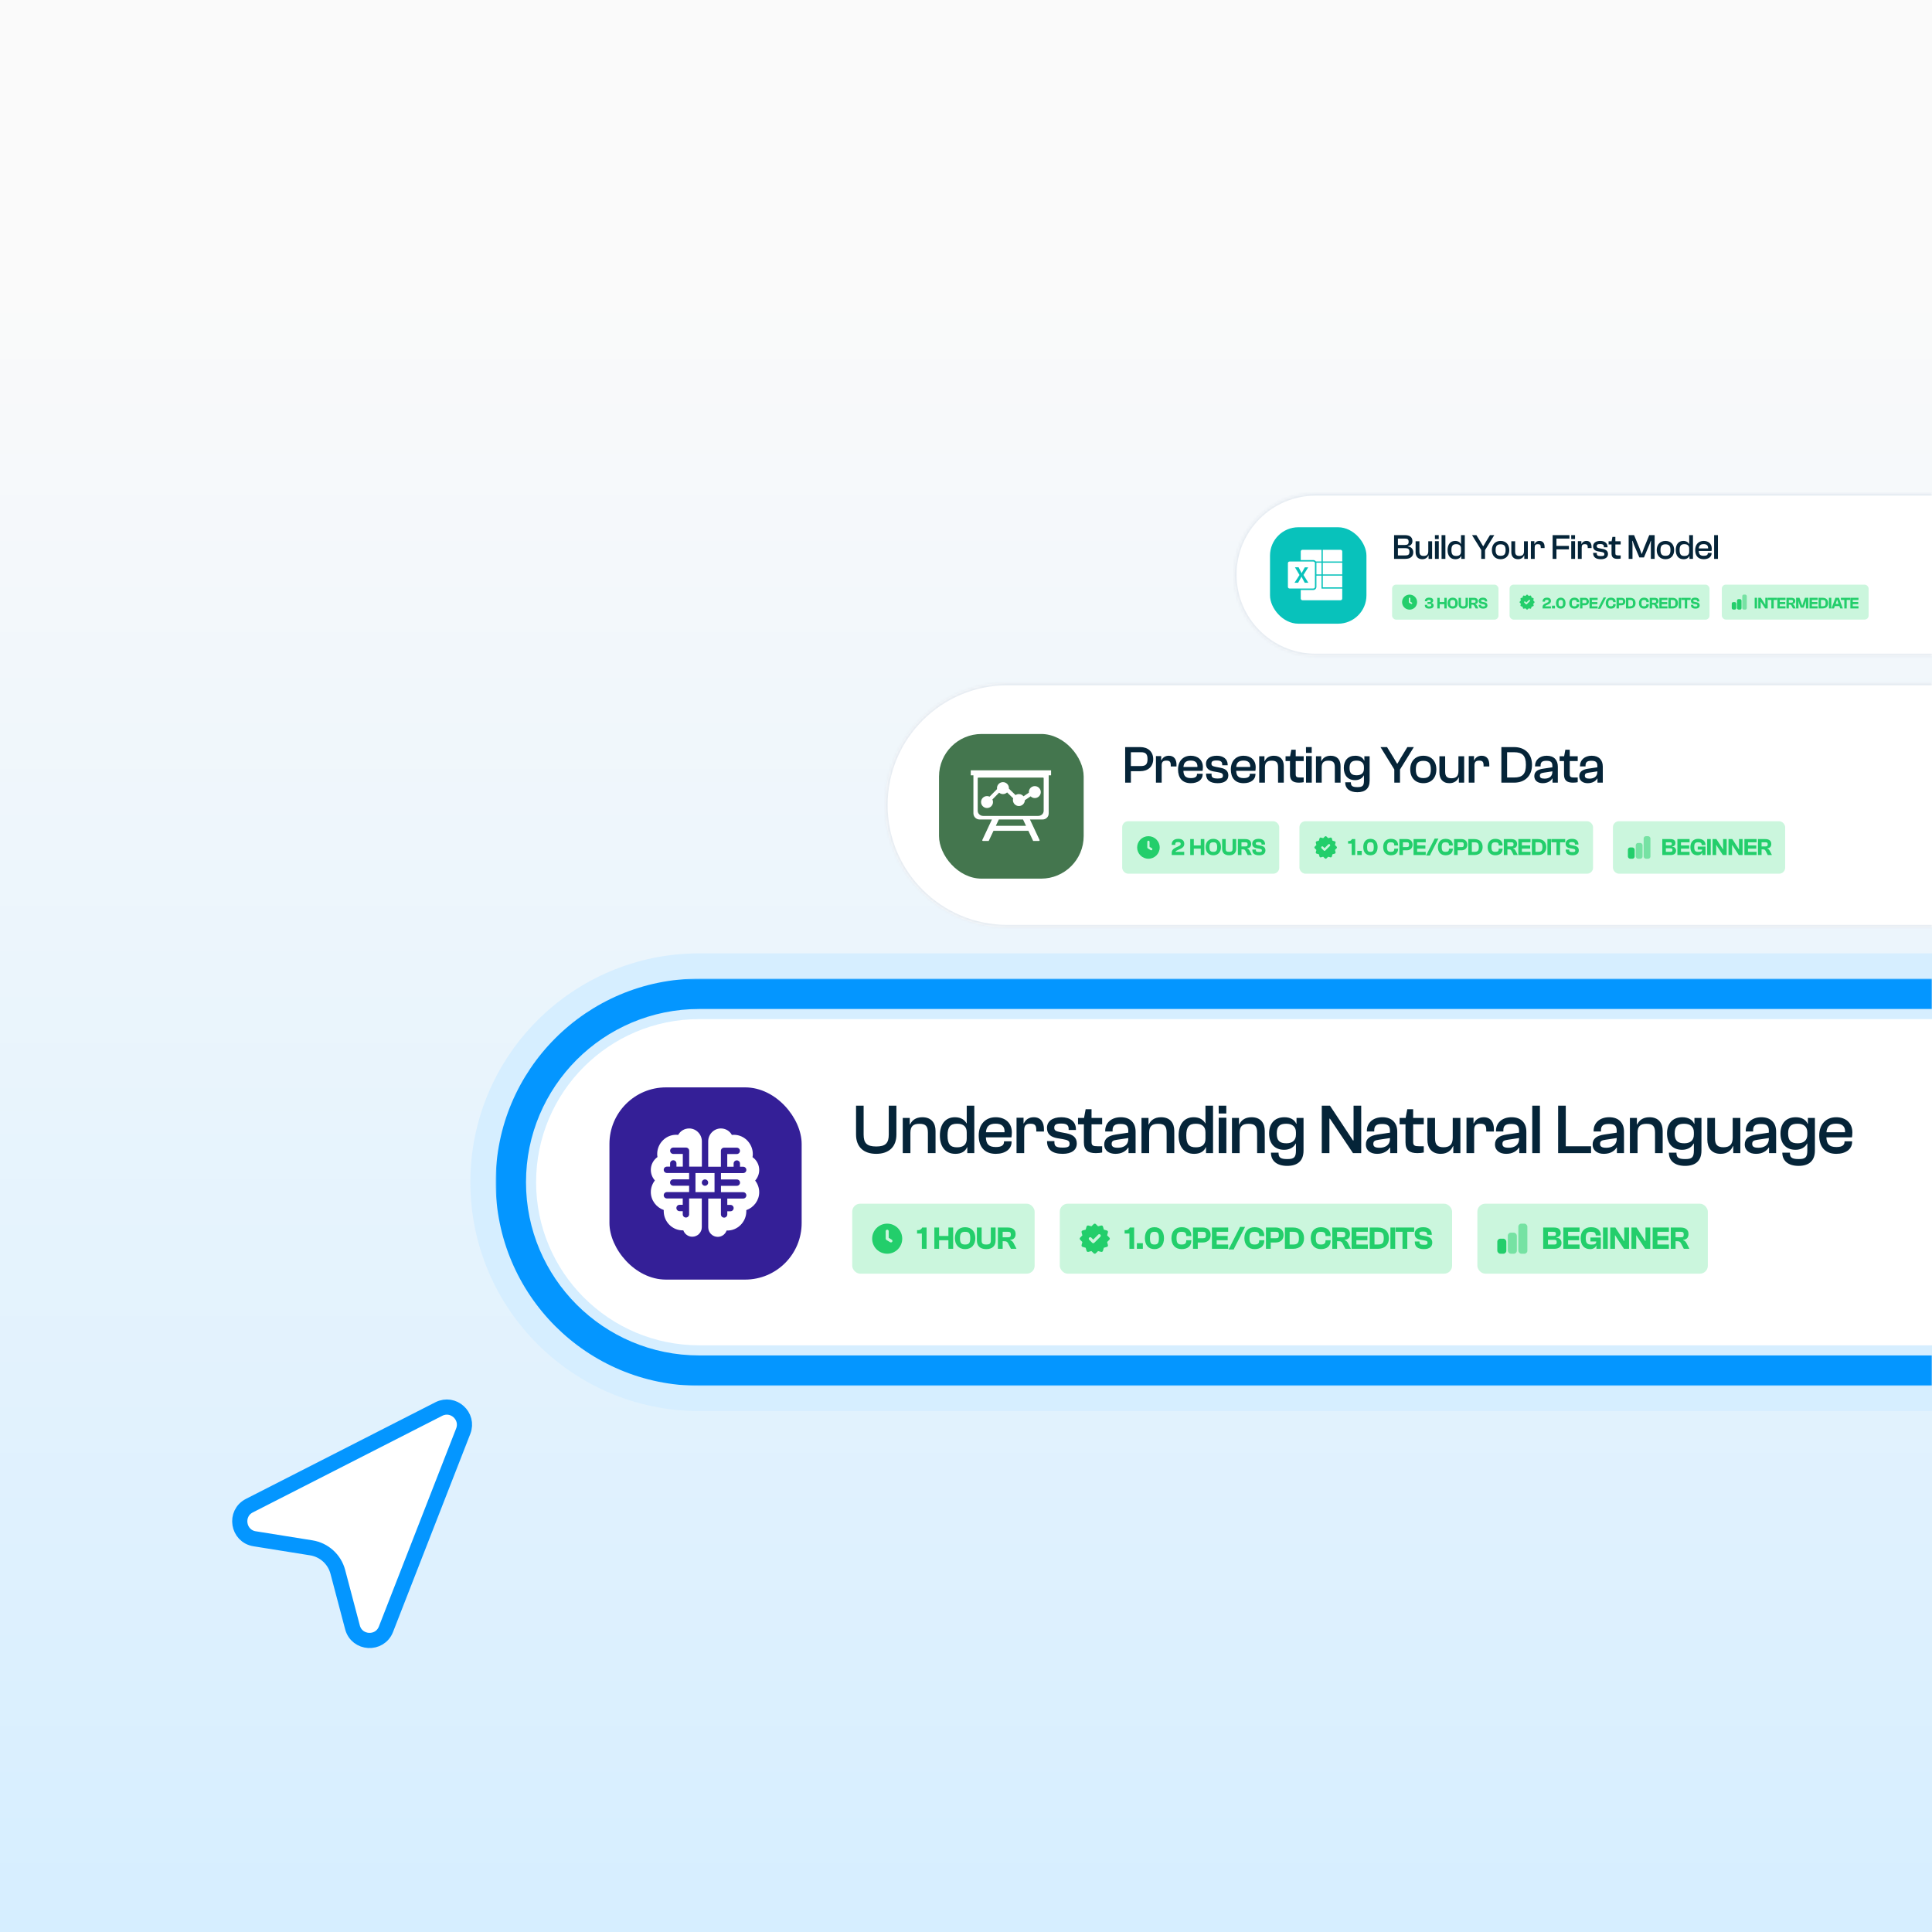 <svg width="764" height="764" viewBox="0 0 764 764" fill="none" xmlns="http://www.w3.org/2000/svg" xmlns:xlink="http://www.w3.org/1999/xlink">
<rect width="764" height="764" fill="url(#paint0_linear_17972_3634)"/>
<rect width="764" height="764" fill="url(#pattern0_17972_3634)"/>
<path d="M186 467.5C186 417.518 226.518 377 276.5 377H764V558H276.5C226.518 558 186 517.482 186 467.5Z" fill="#D6EEFF"/>
<path d="M212 467.5C212 431.878 240.878 403 276.5 403H764V532H276.5C240.878 532 212 503.122 212 467.5Z" fill="white"/>
<mask id="path-20-outside-1_17972_3634" maskUnits="userSpaceOnUse" x="196" y="387" width="568" height="161" fill="black">
<rect fill="white" x="196" y="387" width="568" height="161"/>
<path d="M202 467.5C202 426.355 235.355 393 276.5 393H764V542H276.5C235.355 542 202 508.645 202 467.5Z"/>
</mask>
<path d="M196 467.5C196 423.041 232.041 387 276.5 387H764V399H276.5C238.668 399 208 429.668 208 467.5H196ZM764 548H276.5C232.041 548 196 511.959 196 467.5H208C208 505.332 238.668 536 276.5 536H764V548ZM276.5 548C232.041 548 196 511.959 196 467.5C196 423.041 232.041 387 276.5 387V399C238.668 399 208 429.668 208 467.5C208 505.332 238.668 536 276.5 536V548ZM764 393V542V393Z" fill="#0496FF" mask="url(#path-20-outside-1_17972_3634)"/>
<path d="M173.513 557.202C179.224 554.289 185.51 559.978 183.18 565.951L152.626 644.272C150.173 650.56 141.109 650.045 139.385 643.519L133.588 621.582C132.277 616.619 128.162 612.895 123.093 612.084L100.688 608.5C94.023 607.433 92.608 598.465 98.621 595.398L173.513 557.202Z" fill="white" stroke="#0496FF" stroke-width="6"/>
<path d="M346.5 456.28C341.404 456.28 338.52 453.452 338.52 448.664V437.24H341.516V448.664C341.516 452.052 342.804 453.368 346.5 453.368C350.168 453.368 351.456 452.052 351.456 448.664V437.24H354.48V448.664C354.48 453.452 351.568 456.28 346.5 456.28ZM360.014 456H356.99V442.084H359.762V444.688H359.874C360.518 443.204 362.002 441.804 364.718 441.804C368.33 441.804 369.954 444.1 369.954 447.264V456H366.93V447.936C366.93 445.444 366.146 444.408 363.598 444.408C361.134 444.408 360.014 445.36 360.014 447.964V456ZM377.807 456.28C373.831 456.28 371.675 453.452 371.675 449.028C371.675 444.632 373.803 441.804 377.639 441.804C380.103 441.804 381.587 442.98 382.203 444.24H382.287V437.24H385.283V456H382.511V453.704H382.399C381.727 455.3 380.187 456.28 377.807 456.28ZM374.699 449.028C374.699 452.472 375.791 453.704 378.479 453.704C380.943 453.704 382.287 452.612 382.287 450.288V447.796C382.287 445.472 380.943 444.38 378.479 444.38C375.819 444.38 374.699 445.612 374.699 449.028ZM393.777 456.28C389.185 456.28 387.029 453.368 387.029 449.028C387.029 444.716 389.605 441.804 393.749 441.804C397.501 441.804 400.133 444.044 400.133 447.852C400.133 448.58 400.049 449.336 399.965 449.756H389.857C389.969 452.304 390.893 453.592 393.805 453.592C396.129 453.592 397.025 452.808 397.025 451.548V451.324H400.021V451.576C400.021 454.432 397.529 456.28 393.777 456.28ZM393.693 444.352C391.061 444.352 390.053 445.584 389.885 447.74H397.249C397.361 445.36 396.073 444.352 393.693 444.352ZM405.01 456H401.986V442H404.758V444.212H404.898C405.458 442.924 406.746 441.804 408.79 441.804C411.702 441.804 412.822 443.932 412.822 446.536V447.46H409.798V446.9C409.798 445.052 409.266 444.38 407.502 444.38C405.682 444.38 405.01 445.08 405.01 446.928V456ZM420.239 456.28C416.179 456.28 414.051 454.684 414.051 451.296V451.24H416.963V451.744C416.963 453.256 417.635 453.816 420.295 453.816C422.535 453.816 422.955 453.312 422.955 452.276C422.955 451.156 422.283 450.82 420.239 450.456L418.083 450.092C415.591 449.644 414.023 448.524 414.023 446.004C414.023 443.484 416.095 441.804 419.735 441.804C423.011 441.804 425.475 443.428 425.475 446.592V446.844H422.591V446.508C422.591 445.22 422.143 444.296 419.651 444.296C417.439 444.296 416.907 444.884 416.907 445.948C416.907 447.012 417.411 447.32 419.371 447.712L421.723 448.16C424.411 448.692 425.811 449.896 425.811 452.192C425.811 454.768 423.767 456.28 420.239 456.28ZM433.35 456C430.242 456 428.618 454.852 428.618 451.716V444.604H426.294V442.084H428.674L429.318 438.64H431.642V442.084H435.842V444.604H431.642V451.576C431.642 453.032 432.258 453.284 434.134 453.284H435.842V455.748C435.254 455.888 434.302 456 433.35 456ZM441.083 456.28C438.591 456.28 436.659 454.992 436.659 452.556C436.659 450.26 438.339 449.056 441.307 448.636L446.179 447.908V447.152C446.179 445.08 445.227 444.464 443.043 444.464C440.831 444.464 439.963 445.164 439.963 447.012V447.432H437.051V447.152C437.051 444.044 439.487 441.804 443.211 441.804C447.103 441.804 449.063 444.156 449.063 447.544V456H446.263V453.816H446.123C445.311 455.132 443.715 456.28 441.083 456.28ZM439.599 452.332C439.599 453.424 440.299 453.872 442.063 453.872C444.023 453.872 446.179 453.088 446.179 450.288V450.036L441.755 450.708C440.159 450.932 439.599 451.296 439.599 452.332ZM454.423 456H451.399V442.084H454.171V444.688H454.283C454.927 443.204 456.411 441.804 459.127 441.804C462.739 441.804 464.363 444.1 464.363 447.264V456H461.339V447.936C461.339 445.444 460.555 444.408 458.007 444.408C455.543 444.408 454.423 445.36 454.423 447.964V456ZM472.215 456.28C468.239 456.28 466.083 453.452 466.083 449.028C466.083 444.632 468.211 441.804 472.047 441.804C474.511 441.804 475.995 442.98 476.611 444.24H476.695V437.24H479.691V456H476.919V453.704H476.807C476.135 455.3 474.595 456.28 472.215 456.28ZM469.107 449.028C469.107 452.472 470.199 453.704 472.887 453.704C475.351 453.704 476.695 452.612 476.695 450.288V447.796C476.695 445.472 475.351 444.38 472.887 444.38C470.227 444.38 469.107 445.612 469.107 449.028ZM484.935 440.32H481.939L481.911 437.24H484.935V440.32ZM484.963 456H481.939V442H484.963V456ZM490.203 456H487.179V442.084H489.951V444.688H490.063C490.707 443.204 492.191 441.804 494.907 441.804C498.519 441.804 500.143 444.1 500.143 447.264V456H497.119V447.936C497.119 445.444 496.335 444.408 493.787 444.408C491.323 444.408 490.203 445.36 490.203 447.964V456ZM507.828 454.684C503.992 454.684 501.864 452.164 501.864 448.244C501.864 444.324 504.02 441.804 507.94 441.804C510.18 441.804 511.916 442.756 512.588 444.38H512.7V442.084H515.472V454.992C515.472 459.108 513.064 461.04 509.004 461.04C505.056 461.04 502.592 459.164 502.592 455.804H505.588C505.588 457.708 506.288 458.352 509.088 458.352C511.804 458.352 512.476 457.568 512.476 454.992V452.22H512.364C511.72 453.564 510.096 454.684 507.828 454.684ZM504.888 448.244C504.888 451.1 506.064 452.108 508.696 452.108C510.964 452.108 512.476 451.016 512.476 448.664V447.796C512.476 445.472 510.964 444.38 508.64 444.38C506.036 444.38 504.888 445.388 504.888 448.244ZM525.713 456H522.689V437.24H525.937L533.049 447.992L535.037 450.988H535.261V437.24H538.285V456H535.037L527.953 445.416L525.909 442.364H525.713V456ZM544.556 456.28C542.064 456.28 540.132 454.992 540.132 452.556C540.132 450.26 541.812 449.056 544.78 448.636L549.652 447.908V447.152C549.652 445.08 548.7 444.464 546.516 444.464C544.304 444.464 543.436 445.164 543.436 447.012V447.432H540.524V447.152C540.524 444.044 542.96 441.804 546.684 441.804C550.576 441.804 552.536 444.156 552.536 447.544V456H549.736V453.816H549.596C548.784 455.132 547.188 456.28 544.556 456.28ZM543.072 452.332C543.072 453.424 543.772 453.872 545.536 453.872C547.496 453.872 549.652 453.088 549.652 450.288V450.036L545.228 450.708C543.632 450.932 543.072 451.296 543.072 452.332ZM560.532 456C557.424 456 555.8 454.852 555.8 451.716V444.604H553.476V442.084H555.856L556.5 438.64H558.824V442.084H563.024V444.604H558.824V451.576C558.824 453.032 559.44 453.284 561.316 453.284H563.024V455.748C562.436 455.888 561.484 456 560.532 456ZM569.718 456.28C566.078 456.28 564.454 453.844 564.454 450.68V442.084H567.478V450.148C567.478 452.64 568.43 453.676 570.838 453.676C573.162 453.676 574.478 452.668 574.478 449.924V442.084H577.502V456H574.702V453.228H574.59C573.918 454.824 572.434 456.28 569.718 456.28ZM582.944 456H579.92V442H582.692V444.212H582.832C583.392 442.924 584.68 441.804 586.724 441.804C589.636 441.804 590.756 443.932 590.756 446.536V447.46H587.732V446.9C587.732 445.052 587.2 444.38 585.436 444.38C583.616 444.38 582.944 445.08 582.944 446.928V456ZM595.609 456.28C593.117 456.28 591.185 454.992 591.185 452.556C591.185 450.26 592.865 449.056 595.833 448.636L600.705 447.908V447.152C600.705 445.08 599.753 444.464 597.569 444.464C595.357 444.464 594.489 445.164 594.489 447.012V447.432H591.577V447.152C591.577 444.044 594.013 441.804 597.737 441.804C601.629 441.804 603.589 444.156 603.589 447.544V456H600.789V453.816H600.649C599.837 455.132 598.241 456.28 595.609 456.28ZM594.125 452.332C594.125 453.424 594.825 453.872 596.589 453.872C598.549 453.872 600.705 453.088 600.705 450.288V450.036L596.281 450.708C594.685 450.932 594.125 451.296 594.125 452.332ZM608.949 456H605.925V437.24H608.949V456ZM629.174 456H616.154V437.24H619.178V453.284H629.174V456ZM634.221 456.28C631.729 456.28 629.797 454.992 629.797 452.556C629.797 450.26 631.477 449.056 634.445 448.636L639.317 447.908V447.152C639.317 445.08 638.365 444.464 636.181 444.464C633.969 444.464 633.101 445.164 633.101 447.012V447.432H630.189V447.152C630.189 444.044 632.625 441.804 636.349 441.804C640.241 441.804 642.201 444.156 642.201 447.544V456H639.401V453.816H639.261C638.449 455.132 636.853 456.28 634.221 456.28ZM632.737 452.332C632.737 453.424 633.437 453.872 635.201 453.872C637.161 453.872 639.317 453.088 639.317 450.288V450.036L634.893 450.708C633.297 450.932 632.737 451.296 632.737 452.332ZM647.56 456H644.536V442.084H647.308V444.688H647.42C648.064 443.204 649.548 441.804 652.264 441.804C655.876 441.804 657.5 444.1 657.5 447.264V456H654.476V447.936C654.476 445.444 653.692 444.408 651.144 444.408C648.68 444.408 647.56 445.36 647.56 447.964V456ZM665.185 454.684C661.349 454.684 659.221 452.164 659.221 448.244C659.221 444.324 661.377 441.804 665.297 441.804C667.537 441.804 669.273 442.756 669.945 444.38H670.057V442.084H672.829V454.992C672.829 459.108 670.421 461.04 666.361 461.04C662.413 461.04 659.949 459.164 659.949 455.804H662.945C662.945 457.708 663.645 458.352 666.445 458.352C669.161 458.352 669.833 457.568 669.833 454.992V452.22H669.721C669.077 453.564 667.453 454.684 665.185 454.684ZM662.245 448.244C662.245 451.1 663.421 452.108 666.053 452.108C668.321 452.108 669.833 451.016 669.833 448.664V447.796C669.833 445.472 668.321 444.38 665.997 444.38C663.393 444.38 662.245 445.388 662.245 448.244ZM680.424 456.28C676.784 456.28 675.16 453.844 675.16 450.68V442.084H678.184V450.148C678.184 452.64 679.136 453.676 681.544 453.676C683.868 453.676 685.184 452.668 685.184 449.924V442.084H688.208V456H685.408V453.228H685.296C684.624 454.824 683.14 456.28 680.424 456.28ZM694.379 456.28C691.887 456.28 689.955 454.992 689.955 452.556C689.955 450.26 691.635 449.056 694.603 448.636L699.475 447.908V447.152C699.475 445.08 698.523 444.464 696.339 444.464C694.127 444.464 693.259 445.164 693.259 447.012V447.432H690.347V447.152C690.347 444.044 692.783 441.804 696.507 441.804C700.399 441.804 702.359 444.156 702.359 447.544V456H699.559V453.816H699.419C698.607 455.132 697.011 456.28 694.379 456.28ZM692.895 452.332C692.895 453.424 693.595 453.872 695.359 453.872C697.319 453.872 699.475 453.088 699.475 450.288V450.036L695.051 450.708C693.455 450.932 692.895 451.296 692.895 452.332ZM710.044 454.684C706.208 454.684 704.08 452.164 704.08 448.244C704.08 444.324 706.236 441.804 710.156 441.804C712.396 441.804 714.132 442.756 714.804 444.38H714.916V442.084H717.688V454.992C717.688 459.108 715.28 461.04 711.22 461.04C707.272 461.04 704.808 459.164 704.808 455.804H707.804C707.804 457.708 708.504 458.352 711.304 458.352C714.02 458.352 714.692 457.568 714.692 454.992V452.22H714.58C713.936 453.564 712.312 454.684 710.044 454.684ZM707.104 448.244C707.104 451.1 708.28 452.108 710.912 452.108C713.18 452.108 714.692 451.016 714.692 448.664V447.796C714.692 445.472 713.18 444.38 710.856 444.38C708.252 444.38 707.104 445.388 707.104 448.244ZM726.155 456.28C721.563 456.28 719.407 453.368 719.407 449.028C719.407 444.716 721.983 441.804 726.127 441.804C729.879 441.804 732.511 444.044 732.511 447.852C732.511 448.58 732.427 449.336 732.343 449.756H722.235C722.347 452.304 723.271 453.592 726.183 453.592C728.507 453.592 729.403 452.808 729.403 451.548V451.324H732.399V451.576C732.399 454.432 729.907 456.28 726.155 456.28ZM726.071 444.352C723.439 444.352 722.431 445.584 722.263 447.74H729.627C729.739 445.36 728.451 444.352 726.071 444.352Z" fill="#052438"/>
<rect x="337.008" y="476" width="72.135" height="27.669" rx="3.142" fill="#CBF6DD"/>
<path fill-rule="evenodd" clip-rule="evenodd" d="M350.837 483.887C347.553 483.887 344.891 486.549 344.891 489.833C344.891 493.117 347.553 495.779 350.837 495.779C354.12 495.779 356.783 493.117 356.783 489.833C356.783 486.549 354.12 483.887 350.837 483.887ZM351.431 486.86C351.431 486.531 351.165 486.265 350.837 486.265C350.508 486.265 350.242 486.531 350.242 486.86V489.833C350.242 490.042 350.352 490.235 350.531 490.343L352.017 491.234C352.299 491.403 352.664 491.312 352.833 491.03C353.002 490.749 352.911 490.384 352.629 490.215L351.431 489.496V486.86Z" fill="#23CE6B"/>
<path d="M366.417 493.836H364.544V487.803H362.646V486.458H363.023C363.815 486.458 364.306 486.169 364.708 485.415H366.417V493.836ZM371.366 493.836H369.481V485.415H371.366V488.758H375.036V485.415H376.922V493.836H375.036V490.442H371.366V493.836ZM381.656 493.962C379.142 493.962 377.609 492.252 377.609 489.625C377.609 486.998 379.142 485.289 381.656 485.289C384.17 485.289 385.691 486.998 385.691 489.625C385.691 492.252 384.17 493.962 381.656 493.962ZM381.656 492.139C383.101 492.139 383.679 491.599 383.679 489.625C383.679 487.652 383.101 487.111 381.656 487.111C380.21 487.111 379.62 487.652 379.62 489.625C379.62 491.599 380.21 492.139 381.656 492.139ZM390.004 493.962C387.553 493.962 386.309 492.654 386.309 490.555V485.415H388.182V490.53C388.182 491.737 388.609 492.139 390.004 492.139C391.387 492.139 391.814 491.737 391.814 490.53V485.415H393.7V490.555C393.7 492.654 392.455 493.962 390.004 493.962ZM396.499 493.836H394.614V485.415H398.485C400.496 485.415 401.615 486.345 401.615 487.979C401.615 489.349 400.936 490.166 399.491 490.291V490.417C400.22 490.643 400.572 491.083 400.898 491.724L401.967 493.836H399.767L398.774 491.888C398.397 491.159 398.146 490.844 397.253 490.844H396.499V493.836ZM396.499 487.111V489.286H398.573C399.453 489.286 399.742 489.022 399.742 488.192C399.742 487.388 399.453 487.111 398.573 487.111H396.499Z" fill="#23CE6B"/>
<rect x="584.219" y="476" width="91.135" height="27.669" rx="3.142" fill="#CBF6DD"/>
<rect opacity="0.5" x="596.258" y="487.453" width="3.568" height="8.324" rx="1.189" fill="#23CE6B"/>
<rect x="592.102" y="489.832" width="3.568" height="5.946" rx="1.189" fill="#23CE6B"/>
<rect opacity="0.5" x="600.422" y="483.887" width="3.568" height="11.892" rx="1.189" fill="#23CE6B"/>
<path d="M614.596 493.836H610.247V485.415H614.395C616.192 485.415 617.16 486.056 617.16 487.514C617.16 488.519 616.594 489.173 615.476 489.311V489.437C616.833 489.537 617.499 490.392 617.499 491.523C617.499 492.944 616.519 493.836 614.596 493.836ZM612.132 487.111V488.745H614.269C614.973 488.745 615.275 488.595 615.275 487.928C615.275 487.25 614.96 487.111 614.269 487.111H612.132ZM612.132 490.279V492.139H614.533C615.224 492.139 615.602 492.013 615.602 491.222C615.602 490.405 615.237 490.279 614.533 490.279H612.132ZM624.63 493.836H618.207V485.415H624.63V487.111H620.093V488.758H624.442V490.442H620.093V492.139H624.63V493.836ZM628.803 493.962C626.389 493.962 625.07 492.315 625.07 489.625C625.07 486.998 626.603 485.289 629.167 485.289C631.669 485.289 633.013 486.521 633.013 488.519V488.582H631.015V488.532C631.015 487.476 630.5 487.111 629.13 487.111C627.684 487.111 627.081 487.639 627.081 489.625C627.081 491.649 627.722 492.164 629.306 492.164C630.638 492.164 631.229 491.938 631.229 490.932H628.928V489.361H633.039V493.836H631.291V492.554H631.216C630.965 493.195 630.298 493.962 628.803 493.962ZM635.793 493.836H633.907V485.415H635.793V493.836ZM638.647 493.836H636.761V485.415H638.772L641.5 489.638L642.204 490.769H642.329L642.304 489.638V485.415H644.19V493.836H642.179L639.564 489.851L638.747 488.557H638.621L638.647 489.851V493.836ZM647.037 493.836H645.151V485.415H647.162L649.89 489.638L650.594 490.769H650.719L650.694 489.638V485.415H652.58V493.836H650.569L647.954 489.851L647.137 488.557H647.011L647.037 489.851V493.836ZM659.964 493.836H653.541V485.415H659.964V487.111H655.427V488.758H659.776V490.442H655.427V492.139H659.964V493.836ZM662.589 493.836H660.704V485.415H664.575C666.586 485.415 667.705 486.345 667.705 487.979C667.705 489.349 667.026 490.166 665.581 490.291V490.417C666.31 490.643 666.661 491.083 666.988 491.724L668.057 493.836H665.857L664.864 491.888C664.487 491.159 664.236 490.844 663.343 490.844H662.589V493.836ZM662.589 487.111V489.286H664.663C665.543 489.286 665.832 489.022 665.832 488.192C665.832 487.388 665.543 487.111 664.663 487.111H662.589Z" fill="#23CE6B"/>
<rect x="419.086" y="476" width="155.135" height="27.669" rx="3.142" fill="#CBF6DD"/>
<path fill-rule="evenodd" clip-rule="evenodd" d="M432.499 484.057C432.73 483.83 433.1 483.83 433.331 484.057L434.227 484.935L435.442 484.622C435.756 484.542 436.076 484.727 436.163 485.039L436.5 486.247L437.709 486.584C438.021 486.671 438.206 486.992 438.125 487.305L437.813 488.52L438.691 489.417C438.917 489.648 438.917 490.018 438.691 490.249L437.813 491.145L438.125 492.36C438.206 492.674 438.021 492.994 437.709 493.081L436.5 493.418L436.163 494.627C436.076 494.939 435.756 495.124 435.442 495.043L434.227 494.731L433.331 495.609C433.1 495.835 432.73 495.835 432.499 495.609L431.602 494.731L430.387 495.043C430.074 495.124 429.753 494.939 429.666 494.627L429.329 493.418L428.121 493.081C427.809 492.994 427.624 492.674 427.704 492.36L428.017 491.145L427.139 490.249C426.912 490.018 426.912 489.648 427.139 489.417L428.017 488.52L427.704 487.305C427.624 486.992 427.809 486.671 428.121 486.584L429.329 486.247L429.666 485.039C429.753 484.727 430.074 484.542 430.387 484.622L431.602 484.935L432.499 484.057ZM435.119 489.064C435.351 488.832 435.351 488.455 435.119 488.223C434.887 487.991 434.51 487.991 434.278 488.223L432.32 490.181L431.551 489.412C431.319 489.18 430.943 489.18 430.71 489.412C430.478 489.644 430.478 490.021 430.71 490.253L431.9 491.442C432.132 491.675 432.508 491.675 432.741 491.442L435.119 489.064Z" fill="#23CE6B"/>
<path d="M448.495 493.836H446.623V487.803H444.725V486.458H445.102C445.893 486.458 446.384 486.169 446.786 485.415H448.495V493.836ZM451.935 493.836H449.572V491.611H451.935V493.836ZM456.522 493.962C454.096 493.962 452.739 492.252 452.739 489.625C452.739 487.011 454.096 485.289 456.522 485.289C458.935 485.289 460.293 487.011 460.293 489.625C460.293 492.252 458.935 493.962 456.522 493.962ZM456.522 492.139C457.804 492.139 458.282 491.624 458.282 489.625C458.282 487.627 457.804 487.111 456.522 487.111C455.227 487.111 454.75 487.627 454.75 489.625C454.75 491.624 455.227 492.139 456.522 492.139ZM467.275 493.962C464.749 493.962 463.24 492.252 463.24 489.625C463.24 486.998 464.749 485.289 467.275 485.289C469.764 485.289 471.109 486.596 471.109 488.683V488.796H469.098V488.733C469.098 487.526 468.595 487.111 467.263 487.111C465.842 487.111 465.251 487.627 465.251 489.625C465.251 491.624 465.842 492.139 467.263 492.139C468.595 492.139 469.098 491.724 469.098 490.518V490.455H471.109V490.568C471.109 492.654 469.764 493.962 467.275 493.962ZM473.655 493.836H471.77V485.415H475.641C477.451 485.415 478.746 486.508 478.746 488.381C478.746 490.266 477.451 491.335 475.641 491.335H473.655V493.836ZM475.717 487.111H473.655V489.65H475.717C476.584 489.65 476.873 489.386 476.873 488.381C476.873 487.363 476.584 487.111 475.717 487.111ZM485.674 493.836H479.251V485.415H485.674V487.111H481.137V488.758H485.486V490.442H481.137V492.139H485.674V493.836ZM487.84 494.087H485.854L490.379 485.163H492.365L487.84 494.087ZM496.122 493.962C493.595 493.962 492.087 492.252 492.087 489.625C492.087 486.998 493.595 485.289 496.122 485.289C498.61 485.289 499.955 486.596 499.955 488.683V488.796H497.944V488.733C497.944 487.526 497.441 487.111 496.109 487.111C494.689 487.111 494.098 487.627 494.098 489.625C494.098 491.624 494.689 492.139 496.109 492.139C497.441 492.139 497.944 491.724 497.944 490.518V490.455H499.955V490.568C499.955 492.654 498.61 493.962 496.122 493.962ZM502.502 493.836H500.616V485.415H504.488C506.298 485.415 507.592 486.508 507.592 488.381C507.592 490.266 506.298 491.335 504.488 491.335H502.502V493.836ZM504.563 487.111H502.502V489.65H504.563C505.43 489.65 505.719 489.386 505.719 488.381C505.719 487.363 505.43 487.111 504.563 487.111ZM511.316 493.836H508.098V485.415H511.316C514.018 485.415 515.677 486.986 515.677 489.625C515.677 492.265 514.018 493.836 511.316 493.836ZM511.29 487.111H509.983V492.139H511.29C513 492.139 513.653 491.624 513.653 489.625C513.653 487.627 513 487.111 511.29 487.111ZM522.353 493.962C519.827 493.962 518.319 492.252 518.319 489.625C518.319 486.998 519.827 485.289 522.353 485.289C524.842 485.289 526.187 486.596 526.187 488.683V488.796H524.176V488.733C524.176 487.526 523.673 487.111 522.341 487.111C520.921 487.111 520.33 487.627 520.33 489.625C520.33 491.624 520.921 492.139 522.341 492.139C523.673 492.139 524.176 491.724 524.176 490.518V490.455H526.187V490.568C526.187 492.654 524.842 493.962 522.353 493.962ZM528.734 493.836H526.848V485.415H530.719C532.731 485.415 533.849 486.345 533.849 487.979C533.849 489.349 533.17 490.166 531.725 490.291V490.417C532.454 490.643 532.806 491.083 533.133 491.724L534.201 493.836H532.002L531.009 491.888C530.631 491.159 530.38 490.844 529.488 490.844H528.734V493.836ZM528.734 487.111V489.286H530.807C531.687 489.286 531.976 489.022 531.976 488.192C531.976 487.388 531.687 487.111 530.807 487.111H528.734ZM540.912 493.836H534.489V485.415H540.912V487.111H536.375V488.758H540.724V490.442H536.375V492.139H540.912V493.836ZM544.87 493.836H541.652V485.415H544.87C547.572 485.415 549.231 486.986 549.231 489.625C549.231 492.265 547.572 493.836 544.87 493.836ZM544.844 487.111H543.537V492.139H544.844C546.554 492.139 547.207 491.624 547.207 489.625C547.207 487.627 546.554 487.111 544.844 487.111ZM551.719 493.836H549.833V485.415H551.719V493.836ZM556.501 493.836H554.616V487.111H551.901V485.415H559.216V487.111H556.501V493.836ZM563.089 493.962C560.613 493.962 559.469 492.956 559.469 491.096V490.932H561.317V491.058C561.317 491.988 561.656 492.252 563.177 492.252C564.246 492.252 564.509 492.039 564.509 491.473C564.509 490.907 564.384 490.706 563.202 490.505L561.719 490.241C560.11 489.965 559.432 489.148 559.432 487.84C559.432 486.558 560.374 485.289 562.788 485.289C565.188 485.289 566.194 486.533 566.194 488.205V488.305H564.334V488.167C564.334 487.287 563.969 486.998 562.725 486.998C561.644 486.998 561.304 487.237 561.304 487.765C561.304 488.305 561.531 488.431 562.511 488.62L564.007 488.909C565.779 489.248 566.382 490.178 566.382 491.41C566.382 492.755 565.477 493.962 563.089 493.962Z" fill="#23CE6B"/>
<rect x="241" y="430" width="76.01" height="76.01" rx="22.355" fill="#341F97"/>
<g clip-path="url(#clip0_17972_3634)">
<path d="M275.023 471.415H282.559V463.879H275.023V471.415ZM278.785 466.395C279.481 466.395 280.043 466.957 280.043 467.653C280.043 468.35 279.481 468.912 278.785 468.912C278.089 468.912 277.526 468.35 277.526 467.653C277.526 466.957 278.089 466.395 278.785 466.395Z" fill="white"/>
<path d="M272.506 480.21C272.506 480.906 271.943 481.468 271.247 481.468C270.551 481.468 269.989 480.906 269.989 480.21V478.951H268.731C268.035 478.951 267.473 478.389 267.473 477.693C267.473 476.997 268.035 476.435 268.731 476.435H269.989V473.919H263.725C263.029 473.919 262.467 473.356 262.467 472.66C262.467 471.964 263.029 471.402 263.725 471.402H272.506V468.886H266.228C265.532 468.886 264.97 468.324 264.97 467.628C264.97 466.932 265.532 466.369 266.228 466.369H272.506V463.853C270.07 463.853 263.35 463.853 263.725 463.853C263.029 463.853 262.467 463.291 262.467 462.595C262.467 461.899 263.029 461.337 263.725 461.337H264.983V460.078C264.983 459.382 265.545 458.82 266.241 458.82C266.937 458.82 267.5 459.382 267.5 460.078V461.337H270.016V456.317H266.255C265.559 456.317 264.997 455.755 264.997 455.059C264.997 454.363 265.559 453.801 266.255 453.801H271.274C271.97 453.801 272.532 454.363 272.532 455.059V461.337H277.552V451.338C277.552 448.567 275.303 446.238 272.532 446.238C270.685 446.238 269.052 447.229 268.182 448.781C263.631 448.3 259.87 451.994 259.884 456.357C259.884 456.746 259.924 457.147 259.991 457.549C258.358 458.713 257.367 460.587 257.367 462.622C257.367 464.174 257.943 465.66 258.973 466.798C257.943 468.109 257.367 469.729 257.367 471.402C257.367 474.641 259.509 477.452 262.48 478.496C262.48 478.643 262.467 478.791 262.467 478.938C262.467 483.154 265.907 486.661 270.217 486.541C270.739 488 272.131 489.057 273.764 489.057C275.839 489.057 277.525 487.371 277.525 485.296V473.919H272.506V480.196V480.21Z" fill="white"/>
<path d="M297.589 457.562C297.669 457.147 297.696 456.759 297.696 456.371C297.696 451.994 293.922 448.313 289.411 448.795C288.554 447.229 286.908 446.238 285.074 446.238C282.303 446.238 280.055 448.567 280.055 451.338V461.377H285.074V455.099C285.074 454.403 285.636 453.841 286.332 453.841H291.352C292.048 453.841 292.61 454.403 292.61 455.099C292.61 455.795 292.048 456.357 291.352 456.357H287.59V461.377H290.107V460.119C290.107 459.423 290.669 458.86 291.365 458.86C292.061 458.86 292.623 459.423 292.623 460.119V461.377H293.881C294.577 461.377 295.14 461.939 295.14 462.635C295.14 463.331 294.577 463.893 293.881 463.893H285.101V466.41H291.378C292.074 466.41 292.637 466.972 292.637 467.668C292.637 468.364 292.074 468.926 291.378 468.926H285.101V471.442H293.881C294.577 471.442 295.14 472.004 295.14 472.701C295.14 473.397 294.577 473.959 293.881 473.959H287.604V476.475H288.862C289.558 476.475 290.12 477.037 290.12 477.733C290.12 478.429 289.558 478.991 288.862 478.991H287.604V480.25C287.604 480.946 287.042 481.508 286.346 481.508C285.65 481.508 285.087 480.946 285.087 480.25V473.972H280.068V485.349C280.068 487.424 281.755 489.111 283.829 489.111C285.435 489.111 286.801 488.107 287.336 486.594C291.579 486.808 295.126 483.221 295.126 478.991C295.126 478.844 295.126 478.697 295.113 478.55C298.084 477.506 300.226 474.695 300.226 471.456C300.226 469.783 299.65 468.163 298.62 466.851C299.637 465.714 300.226 464.228 300.226 462.675C300.226 460.627 299.249 458.767 297.602 457.602L297.589 457.562Z" fill="white"/>
</g>
<mask id="path-39-inside-2_17972_3634" fill="white">
<path d="M350 318.375C350 291.658 371.658 270 398.375 270H764V366.75H398.375C371.658 366.75 350 345.092 350 318.375V318.375Z"/>
</mask>
<path d="M350 318.375C350 291.658 371.658 270 398.375 270H764V366.75H398.375C371.658 366.75 350 345.092 350 318.375V318.375Z" fill="white"/>
<path d="M349 318.375C349 291.106 371.106 269 398.375 269H764V271H398.375C372.211 271 351 292.211 351 318.375H349ZM764 367.75H398.375C371.106 367.75 349 345.644 349 318.375H351C351 344.539 372.211 365.75 398.375 365.75H764V367.75ZM398.375 367.75C371.106 367.75 349 345.644 349 318.375C349 291.106 371.106 269 398.375 269V271C372.211 271 351 292.211 351 318.375C351 344.539 372.211 365.75 398.375 365.75V367.75ZM764 270V366.75V270Z" fill="#E6ECF2" mask="url(#path-39-inside-2_17972_3634)"/>
<path d="M447.21 309.5H444.942V295.43H450.927C453.867 295.43 456.03 297.173 456.03 300.197C456.03 303.221 453.867 304.964 450.927 304.964H447.21V309.5ZM451.2 297.467H447.21V302.927H451.2C453.048 302.927 453.783 302.213 453.783 300.197C453.783 298.181 453.048 297.467 451.2 297.467ZM459.38 309.5H457.112V299H459.191V300.659H459.296C459.716 299.693 460.682 298.853 462.215 298.853C464.399 298.853 465.239 300.449 465.239 302.402V303.095H462.971V302.675C462.971 301.289 462.572 300.785 461.249 300.785C459.884 300.785 459.38 301.31 459.38 302.696V309.5ZM470.91 309.71C467.466 309.71 465.849 307.526 465.849 304.271C465.849 301.037 467.781 298.853 470.889 298.853C473.703 298.853 475.677 300.533 475.677 303.389C475.677 303.935 475.614 304.502 475.551 304.817H467.97C468.054 306.728 468.747 307.694 470.931 307.694C472.674 307.694 473.346 307.106 473.346 306.161V305.993H475.593V306.182C475.593 308.324 473.724 309.71 470.91 309.71ZM470.847 300.764C468.873 300.764 468.117 301.688 467.991 303.305H473.514C473.598 301.52 472.632 300.764 470.847 300.764ZM481.558 309.71C478.513 309.71 476.917 308.513 476.917 305.972V305.93H479.101V306.308C479.101 307.442 479.605 307.862 481.6 307.862C483.28 307.862 483.595 307.484 483.595 306.707C483.595 305.867 483.091 305.615 481.558 305.342L479.941 305.069C478.072 304.733 476.896 303.893 476.896 302.003C476.896 300.113 478.45 298.853 481.18 298.853C483.637 298.853 485.485 300.071 485.485 302.444V302.633H483.322V302.381C483.322 301.415 482.986 300.722 481.117 300.722C479.458 300.722 479.059 301.163 479.059 301.961C479.059 302.759 479.437 302.99 480.907 303.284L482.671 303.62C484.687 304.019 485.737 304.922 485.737 306.644C485.737 308.576 484.204 309.71 481.558 309.71ZM491.788 309.71C488.344 309.71 486.727 307.526 486.727 304.271C486.727 301.037 488.659 298.853 491.767 298.853C494.581 298.853 496.555 300.533 496.555 303.389C496.555 303.935 496.492 304.502 496.429 304.817H488.848C488.932 306.728 489.625 307.694 491.809 307.694C493.552 307.694 494.224 307.106 494.224 306.161V305.993H496.471V306.182C496.471 308.324 494.602 309.71 491.788 309.71ZM491.725 300.764C489.751 300.764 488.995 301.688 488.869 303.305H494.392C494.476 301.52 493.51 300.764 491.725 300.764ZM500.213 309.5H497.945V299.063H500.024V301.016H500.108C500.591 299.903 501.704 298.853 503.741 298.853C506.45 298.853 507.668 300.575 507.668 302.948V309.5H505.4V303.452C505.4 301.583 504.812 300.806 502.901 300.806C501.053 300.806 500.213 301.52 500.213 303.473V309.5ZM513.664 309.5C511.333 309.5 510.115 308.639 510.115 306.287V300.953H508.372V299.063H510.157L510.64 296.48H512.383V299.063H515.533V300.953H512.383V306.182C512.383 307.274 512.845 307.463 514.252 307.463H515.533V309.311C515.092 309.416 514.378 309.5 513.664 309.5ZM518.708 297.74H516.461L516.44 295.43H518.708V297.74ZM518.729 309.5H516.461V299H518.729V309.5ZM522.66 309.5H520.392V299.063H522.471V301.016H522.555C523.038 299.903 524.151 298.853 526.188 298.853C528.897 298.853 530.115 300.575 530.115 302.948V309.5H527.847V303.452C527.847 301.583 527.259 300.806 525.348 300.806C523.5 300.806 522.66 301.52 522.66 303.473V309.5ZM535.878 308.513C533.001 308.513 531.405 306.623 531.405 303.683C531.405 300.743 533.022 298.853 535.962 298.853C537.642 298.853 538.944 299.567 539.448 300.785H539.532V299.063H541.611V308.744C541.611 311.831 539.805 313.28 536.76 313.28C533.799 313.28 531.951 311.873 531.951 309.353H534.198C534.198 310.781 534.723 311.264 536.823 311.264C538.86 311.264 539.364 310.676 539.364 308.744V306.665H539.28C538.797 307.673 537.579 308.513 535.878 308.513ZM533.673 303.683C533.673 305.825 534.555 306.581 536.529 306.581C538.23 306.581 539.364 305.762 539.364 303.998V303.347C539.364 301.604 538.23 300.785 536.487 300.785C534.534 300.785 533.673 301.541 533.673 303.683ZM553.618 309.5H551.371V304.271L545.911 295.43H548.494L551.161 299.777L552.463 301.982H552.61L553.891 299.777L556.537 295.43H559.099L553.618 304.313V309.5ZM562.875 309.71C559.662 309.71 557.667 307.526 557.667 304.271C557.667 301.037 559.662 298.853 562.875 298.853C566.067 298.853 567.999 301.037 567.999 304.271C567.999 307.526 566.067 309.71 562.875 309.71ZM562.875 307.694C565.059 307.694 565.815 306.623 565.815 304.271C565.815 301.94 565.059 300.869 562.875 300.869C560.67 300.869 559.893 301.94 559.893 304.271C559.893 306.623 560.67 307.694 562.875 307.694ZM573.159 309.71C570.429 309.71 569.211 307.883 569.211 305.51V299.063H571.479V305.111C571.479 306.98 572.193 307.757 573.999 307.757C575.742 307.757 576.729 307.001 576.729 304.943V299.063H578.997V309.5H576.897V307.421H576.813C576.309 308.618 575.196 309.71 573.159 309.71ZM583.078 309.5H580.81V299H582.889V300.659H582.994C583.414 299.693 584.38 298.853 585.913 298.853C588.097 298.853 588.937 300.449 588.937 302.402V303.095H586.669V302.675C586.669 301.289 586.27 300.785 584.947 300.785C583.582 300.785 583.078 301.31 583.078 302.696V309.5ZM598.71 309.5H593.712V295.43H598.71C603.057 295.43 605.829 298.118 605.829 302.465C605.829 306.812 603.057 309.5 598.71 309.5ZM598.71 297.467H595.98V307.463H598.71C602.07 307.463 603.414 306.077 603.414 302.465C603.414 298.853 602.07 297.467 598.71 297.467ZM610.051 309.71C608.182 309.71 606.733 308.744 606.733 306.917C606.733 305.195 607.993 304.292 610.219 303.977L613.873 303.431V302.864C613.873 301.31 613.159 300.848 611.521 300.848C609.862 300.848 609.211 301.373 609.211 302.759V303.074H607.027V302.864C607.027 300.533 608.854 298.853 611.647 298.853C614.566 298.853 616.036 300.617 616.036 303.158V309.5H613.936V307.862H613.831C613.222 308.849 612.025 309.71 610.051 309.71ZM608.938 306.749C608.938 307.568 609.463 307.904 610.786 307.904C612.256 307.904 613.873 307.316 613.873 305.216V305.027L610.555 305.531C609.358 305.699 608.938 305.972 608.938 306.749ZM622.032 309.5C619.701 309.5 618.483 308.639 618.483 306.287V300.953H616.74V299.063H618.525L619.008 296.48H620.751V299.063H623.901V300.953H620.751V306.182C620.751 307.274 621.213 307.463 622.62 307.463H623.901V309.311C623.46 309.416 622.746 309.5 622.032 309.5ZM627.832 309.71C625.963 309.71 624.514 308.744 624.514 306.917C624.514 305.195 625.774 304.292 628 303.977L631.654 303.431V302.864C631.654 301.31 630.94 300.848 629.302 300.848C627.643 300.848 626.992 301.373 626.992 302.759V303.074H624.808V302.864C624.808 300.533 626.635 298.853 629.428 298.853C632.347 298.853 633.817 300.617 633.817 303.158V309.5H631.717V307.862H631.612C631.003 308.849 629.806 309.71 627.832 309.71ZM626.719 306.749C626.719 307.568 627.244 307.904 628.567 307.904C630.037 307.904 631.654 307.316 631.654 305.216V305.027L628.336 305.531C627.139 305.699 626.719 305.972 626.719 306.749Z" fill="#052438"/>
<rect x="443.766" y="324.75" width="62.101" height="20.751" rx="2.357" fill="#CBF6DD"/>
<path fill-rule="evenodd" clip-rule="evenodd" d="M454.139 330.664C451.676 330.664 449.68 332.661 449.68 335.124C449.68 337.586 451.676 339.583 454.139 339.583C456.602 339.583 458.599 337.586 458.599 335.124C458.599 332.661 456.602 330.664 454.139 330.664ZM454.585 332.894C454.585 332.648 454.385 332.448 454.139 332.448C453.893 332.448 453.693 332.648 453.693 332.894V335.124C453.693 335.28 453.775 335.425 453.91 335.506L455.025 336.175C455.236 336.302 455.51 336.233 455.636 336.022C455.763 335.811 455.695 335.537 455.483 335.41L454.585 334.871V332.894Z" fill="#23CE6B"/>
<path d="M468.293 338.125H463.353V337.277C463.353 336.051 464.182 335.542 465.059 335.118L466.153 334.599C466.709 334.335 466.907 334.128 466.907 333.713C466.907 333.261 466.699 333.006 465.86 333.006C464.946 333.006 464.757 333.261 464.757 333.939V334.1H463.343V333.949C463.343 332.723 464.098 331.715 465.973 331.715C467.642 331.715 468.311 332.563 468.311 333.704C468.311 334.797 467.538 335.353 466.718 335.721L465.766 336.136C465.248 336.372 464.861 336.57 464.861 336.871L465.879 336.852H468.293V338.125ZM472.084 338.125H470.67V331.809H472.084V334.317H474.837V331.809H476.251V338.125H474.837V335.58H472.084V338.125ZM479.802 338.219C477.916 338.219 476.766 336.937 476.766 334.967C476.766 332.997 477.916 331.715 479.802 331.715C481.687 331.715 482.828 332.997 482.828 334.967C482.828 336.937 481.687 338.219 479.802 338.219ZM479.802 336.852C480.886 336.852 481.319 336.447 481.319 334.967C481.319 333.487 480.886 333.082 479.802 333.082C478.718 333.082 478.275 333.487 478.275 334.967C478.275 336.447 478.718 336.852 479.802 336.852ZM486.063 338.219C484.225 338.219 483.291 337.239 483.291 335.665V331.809H484.696V335.646C484.696 336.551 485.017 336.852 486.063 336.852C487.1 336.852 487.42 336.551 487.42 335.646V331.809H488.835V335.665C488.835 337.239 487.901 338.219 486.063 338.219ZM490.934 338.125H489.52V331.809H492.424C493.932 331.809 494.771 332.507 494.771 333.732C494.771 334.76 494.262 335.372 493.178 335.467V335.561C493.725 335.731 493.989 336.061 494.234 336.541L495.035 338.125H493.385L492.641 336.664C492.358 336.117 492.169 335.881 491.5 335.881H490.934V338.125ZM490.934 333.082V334.712H492.49C493.15 334.712 493.366 334.514 493.366 333.892C493.366 333.289 493.15 333.082 492.49 333.082H490.934ZM497.938 338.219C496.081 338.219 495.223 337.465 495.223 336.07V335.947H496.609V336.042C496.609 336.739 496.864 336.937 498.004 336.937C498.806 336.937 499.004 336.777 499.004 336.353C499.004 335.929 498.909 335.778 498.023 335.627L496.911 335.429C495.704 335.222 495.195 334.609 495.195 333.628C495.195 332.667 495.902 331.715 497.712 331.715C499.513 331.715 500.267 332.648 500.267 333.902V333.977H498.872V333.873C498.872 333.214 498.598 332.997 497.665 332.997C496.854 332.997 496.6 333.176 496.6 333.572C496.6 333.977 496.77 334.071 497.505 334.213L498.627 334.43C499.956 334.684 500.408 335.382 500.408 336.306C500.408 337.314 499.73 338.219 497.938 338.219Z" fill="#23CE6B"/>
<rect x="637.828" y="324.75" width="68.101" height="20.751" rx="2.357" fill="#CBF6DD"/>
<rect opacity="0.5" x="646.859" y="333.34" width="2.676" height="6.243" rx="0.892" fill="#23CE6B"/>
<rect x="643.742" y="335.125" width="2.676" height="4.459" rx="0.892" fill="#23CE6B"/>
<rect opacity="0.5" x="649.977" y="330.664" width="2.676" height="8.919" rx="0.892" fill="#23CE6B"/>
<path d="M660.611 338.125H657.349V331.809H660.46C661.808 331.809 662.534 332.29 662.534 333.383C662.534 334.137 662.11 334.628 661.271 334.731V334.826C662.289 334.901 662.789 335.542 662.789 336.39C662.789 337.456 662.053 338.125 660.611 338.125ZM658.763 333.082V334.307H660.366C660.894 334.307 661.12 334.194 661.12 333.694C661.12 333.185 660.884 333.082 660.366 333.082H658.763ZM658.763 335.457V336.852H660.564C661.082 336.852 661.365 336.758 661.365 336.164C661.365 335.551 661.092 335.457 660.564 335.457H658.763ZM668.137 338.125H663.32V331.809H668.137V333.082H664.734V334.317H667.995V335.58H664.734V336.852H668.137V338.125ZM671.266 338.219C669.456 338.219 668.466 336.984 668.466 334.967C668.466 332.997 669.616 331.715 671.539 331.715C673.415 331.715 674.424 332.639 674.424 334.137V334.185H672.925V334.147C672.925 333.355 672.539 333.082 671.511 333.082C670.427 333.082 669.975 333.478 669.975 334.967C669.975 336.485 670.455 336.871 671.643 336.871C672.642 336.871 673.086 336.702 673.086 335.947H671.36V334.769H674.443V338.125H673.133V337.163H673.076C672.888 337.644 672.388 338.219 671.266 338.219ZM676.508 338.125H675.094V331.809H676.508V338.125ZM678.649 338.125H677.235V331.809H678.743L680.789 334.976L681.317 335.825H681.411L681.392 334.976V331.809H682.806V338.125H681.298L679.337 335.137L678.724 334.166H678.63L678.649 335.137V338.125ZM684.941 338.125H683.527V331.809H685.036L687.081 334.976L687.609 335.825H687.704L687.685 334.976V331.809H689.099V338.125H687.59L685.63 335.137L685.017 334.166H684.923L684.941 335.137V338.125ZM694.637 338.125H689.82V331.809H694.637V333.082H691.234V334.317H694.496V335.58H691.234V336.852H694.637V338.125ZM696.606 338.125H695.192V331.809H698.095C699.604 331.809 700.443 332.507 700.443 333.732C700.443 334.76 699.934 335.372 698.849 335.467V335.561C699.396 335.731 699.66 336.061 699.905 336.541L700.707 338.125H699.057L698.312 336.664C698.029 336.117 697.841 335.881 697.171 335.881H696.606V338.125ZM696.606 333.082V334.712H698.161C698.821 334.712 699.038 334.514 699.038 333.892C699.038 333.289 698.821 333.082 698.161 333.082H696.606Z" fill="#23CE6B"/>
<rect x="513.859" y="324.75" width="116.101" height="20.751" rx="2.357" fill="#CBF6DD"/>
<path fill-rule="evenodd" clip-rule="evenodd" d="M523.921 330.791C524.094 330.622 524.372 330.622 524.545 330.791L525.217 331.45L526.129 331.216C526.364 331.155 526.604 331.294 526.669 331.528L526.922 332.434L527.829 332.687C528.062 332.752 528.201 332.993 528.141 333.228L527.906 334.139L528.565 334.811C528.735 334.985 528.735 335.262 528.565 335.436L527.906 336.108L528.141 337.019C528.201 337.254 528.062 337.495 527.829 337.56L526.922 337.813L526.669 338.719C526.604 338.953 526.364 339.092 526.129 339.031L525.217 338.797L524.545 339.456C524.372 339.625 524.094 339.625 523.921 339.456L523.249 338.797L522.337 339.031C522.102 339.092 521.862 338.953 521.797 338.719L521.544 337.813L520.637 337.56C520.403 337.495 520.265 337.254 520.325 337.019L520.559 336.108L519.901 335.436C519.731 335.262 519.731 334.985 519.901 334.811L520.559 334.139L520.325 333.228C520.265 332.993 520.403 332.752 520.637 332.687L521.544 332.434L521.797 331.528C521.862 331.294 522.102 331.155 522.337 331.216L523.249 331.45L523.921 330.791ZM525.886 334.547C526.06 334.373 526.06 334.09 525.886 333.916C525.712 333.742 525.43 333.742 525.255 333.916L523.787 335.385L523.21 334.808C523.036 334.634 522.754 334.634 522.58 334.808C522.406 334.982 522.406 335.265 522.58 335.439L523.472 336.331C523.646 336.505 523.928 336.505 524.102 336.331L525.886 334.547Z" fill="#23CE6B"/>
<path d="M535.916 338.125H534.512V333.6H533.088V332.591H533.371C533.965 332.591 534.333 332.375 534.634 331.809H535.916V338.125ZM538.496 338.125H536.724V336.456H538.496V338.125ZM541.936 338.219C540.117 338.219 539.099 336.937 539.099 334.967C539.099 333.006 540.117 331.715 541.936 331.715C543.746 331.715 544.765 333.006 544.765 334.967C544.765 336.937 543.746 338.219 541.936 338.219ZM541.936 336.852C542.898 336.852 543.256 336.466 543.256 334.967C543.256 333.468 542.898 333.082 541.936 333.082C540.965 333.082 540.607 333.468 540.607 334.967C540.607 336.466 540.965 336.852 541.936 336.852ZM550.001 338.219C548.106 338.219 546.975 336.937 546.975 334.967C546.975 332.997 548.106 331.715 550.001 331.715C551.868 331.715 552.876 332.695 552.876 334.26V334.345H551.368V334.298C551.368 333.393 550.991 333.082 549.992 333.082C548.927 333.082 548.484 333.468 548.484 334.967C548.484 336.466 548.927 336.852 549.992 336.852C550.991 336.852 551.368 336.541 551.368 335.636V335.589H552.876V335.674C552.876 337.239 551.868 338.219 550.001 338.219ZM554.786 338.125H553.372V331.809H556.276C557.633 331.809 558.604 332.629 558.604 334.034C558.604 335.448 557.633 336.249 556.276 336.249H554.786V338.125ZM556.332 333.082H554.786V334.986H556.332C556.983 334.986 557.2 334.788 557.2 334.034C557.2 333.27 556.983 333.082 556.332 333.082ZM563.801 338.125H558.984V331.809H563.801V333.082H560.398V334.317H563.659V335.58H560.398V336.852H563.801V338.125ZM565.425 338.314H563.936L567.329 331.62H568.819L565.425 338.314ZM571.636 338.219C569.741 338.219 568.61 336.937 568.61 334.967C568.61 332.997 569.741 331.715 571.636 331.715C573.503 331.715 574.511 332.695 574.511 334.26V334.345H573.003V334.298C573.003 333.393 572.626 333.082 571.627 333.082C570.561 333.082 570.118 333.468 570.118 334.967C570.118 336.466 570.561 336.852 571.627 336.852C572.626 336.852 573.003 336.541 573.003 335.636V335.589H574.511V335.674C574.511 337.239 573.503 338.219 571.636 338.219ZM576.421 338.125H575.007V331.809H577.911C579.268 331.809 580.239 332.629 580.239 334.034C580.239 335.448 579.268 336.249 577.911 336.249H576.421V338.125ZM577.967 333.082H576.421V334.986H577.967C578.618 334.986 578.834 334.788 578.834 334.034C578.834 333.27 578.618 333.082 577.967 333.082ZM583.032 338.125H580.618V331.809H583.032C585.058 331.809 586.303 332.987 586.303 334.967C586.303 336.947 585.058 338.125 583.032 338.125ZM583.013 333.082H582.032V336.852H583.013C584.295 336.852 584.785 336.466 584.785 334.967C584.785 333.468 584.295 333.082 583.013 333.082ZM591.31 338.219C589.415 338.219 588.284 336.937 588.284 334.967C588.284 332.997 589.415 331.715 591.31 331.715C593.177 331.715 594.185 332.695 594.185 334.26V334.345H592.677V334.298C592.677 333.393 592.3 333.082 591.301 333.082C590.235 333.082 589.792 333.468 589.792 334.967C589.792 336.466 590.235 336.852 591.301 336.852C592.3 336.852 592.677 336.541 592.677 335.636V335.589H594.185V335.674C594.185 337.239 593.177 338.219 591.31 338.219ZM596.095 338.125H594.681V331.809H597.585C599.093 331.809 599.932 332.507 599.932 333.732C599.932 334.76 599.423 335.372 598.339 335.467V335.561C598.885 335.731 599.149 336.061 599.394 336.541L600.196 338.125H598.546L597.801 336.664C597.519 336.117 597.33 335.881 596.661 335.881H596.095V338.125ZM596.095 333.082V334.712H597.65C598.31 334.712 598.527 334.514 598.527 333.892C598.527 333.289 598.31 333.082 597.65 333.082H596.095ZM605.229 338.125H600.412V331.809H605.229V333.082H601.826V334.317H605.088V335.58H601.826V336.852H605.229V338.125ZM608.197 338.125H605.784V331.809H608.197C610.224 331.809 611.468 332.987 611.468 334.967C611.468 336.947 610.224 338.125 608.197 338.125ZM608.178 333.082H607.198V336.852H608.178C609.46 336.852 609.951 336.466 609.951 334.967C609.951 333.468 609.46 333.082 608.178 333.082ZM613.334 338.125H611.92V331.809H613.334V338.125ZM616.921 338.125H615.507V333.082H613.47V331.809H618.957V333.082H616.921V338.125ZM621.862 338.219C620.005 338.219 619.147 337.465 619.147 336.07V335.947H620.533V336.042C620.533 336.739 620.787 336.937 621.928 336.937C622.729 336.937 622.927 336.777 622.927 336.353C622.927 335.929 622.833 335.778 621.947 335.627L620.834 335.429C619.628 335.222 619.119 334.609 619.119 333.628C619.119 332.667 619.826 331.715 621.636 331.715C623.436 331.715 624.19 332.648 624.19 333.902V333.977H622.795V333.873C622.795 333.214 622.522 332.997 621.588 332.997C620.778 332.997 620.523 333.176 620.523 333.572C620.523 333.977 620.693 334.071 621.428 334.213L622.55 334.43C623.879 334.684 624.332 335.382 624.332 336.306C624.332 337.314 623.653 338.219 621.862 338.219Z" fill="#23CE6B"/>
<rect x="371.328" y="290.25" width="57.204" height="57.204" rx="16.824" fill="#44764E"/>
<g clip-path="url(#clip1_17972_3634)">
<path d="M415.641 304.621H383.875V306.607H384.932V321.619C384.932 322.988 386.011 324.061 387.391 324.061H392.25L388.439 332.201C388.403 332.281 388.418 332.369 388.482 332.44C388.547 332.508 388.65 332.551 388.762 332.551H390.982L392.871 328.543H406.667L408.556 332.551H410.776C410.888 332.551 410.991 332.511 411.055 332.44C411.12 332.371 411.135 332.281 411.098 332.201L407.288 324.061H412.25C413.651 324.061 414.706 323.01 414.706 321.619V306.607H415.643V304.621H415.641ZM393.803 326.556L394.979 324.061H404.55L405.726 326.556H393.801H393.803ZM412.719 320.588C412.719 321.761 411.792 322.645 410.565 322.645H388.788C387.58 322.645 386.634 321.742 386.634 320.588V307.718C386.634 307.597 386.737 307.499 386.862 307.499H412.491C412.618 307.499 412.719 307.597 412.719 307.718V320.588Z" fill="white"/>
<path d="M409.209 310.866C407.906 310.866 406.847 311.925 406.847 313.228C406.847 313.309 406.851 313.389 406.86 313.468L404.745 314.891C404.311 314.358 403.651 314.016 402.912 314.016C402.429 314.016 401.979 314.163 401.603 314.414L398.964 311.863C398.971 311.794 398.975 311.726 398.975 311.655C398.975 310.352 397.916 309.293 396.613 309.293C395.311 309.293 394.252 310.352 394.252 311.655C394.252 311.784 394.263 311.91 394.282 312.035L391.327 315.033C391.02 314.887 390.676 314.805 390.315 314.805C389.013 314.805 387.953 315.865 387.953 317.167C387.953 318.469 389.013 319.529 390.315 319.529C391.617 319.529 392.677 318.469 392.677 317.167C392.677 316.801 392.593 316.453 392.444 316.144L395.092 313.458C395.505 313.806 396.035 314.016 396.616 314.016C397.25 314.016 397.826 313.765 398.249 313.359L400.656 315.686C400.589 315.905 400.553 316.137 400.553 316.38C400.553 317.683 401.612 318.742 402.914 318.742C404.217 318.742 405.246 317.713 405.274 316.436L407.55 314.908C407.977 315.332 408.564 315.594 409.213 315.594C410.515 315.594 411.575 314.534 411.575 313.232C411.575 311.93 410.515 310.87 409.213 310.87L409.209 310.866Z" fill="white"/>
</g>
<mask id="path-56-inside-3_17972_3634" fill="white">
<path d="M488 227.25C488 209.439 502.439 195 520.25 195H764.001V259.5H520.25C502.439 259.5 488 245.061 488 227.25V227.25Z"/>
</mask>
<path d="M488 227.25C488 209.439 502.439 195 520.25 195H764.001V259.5H520.25C502.439 259.5 488 245.061 488 227.25V227.25Z" fill="white"/>
<path d="M487 227.25C487 208.887 501.887 194 520.25 194H764.001V196H520.25C502.991 196 489 209.991 489 227.25H487ZM764.001 260.5H520.25C501.887 260.5 487 245.614 487 227.25H489C489 244.509 502.991 258.5 520.25 258.5H764.001V260.5ZM520.25 260.5C501.887 260.5 487 245.614 487 227.25C487 208.887 501.887 194 520.25 194V196C502.991 196 489 209.991 489 227.25C489 244.509 502.991 258.5 520.25 258.5V260.5ZM764.001 195V259.5V195Z" fill="#E6ECF2" mask="url(#path-56-inside-3_17972_3634)"/>
<path d="M555.764 221H551.284V211.62H555.596C557.43 211.62 558.536 212.376 558.536 213.958C558.536 215.05 557.92 215.792 556.716 215.974V216.086C558.144 216.268 558.872 217.192 558.872 218.424C558.872 220.02 557.738 221 555.764 221ZM552.796 212.978V215.512H555.456C556.59 215.512 557.038 215.204 557.038 214.252C557.038 213.286 556.632 212.978 555.498 212.978H552.796ZM552.796 216.772V219.642H555.722C556.856 219.642 557.346 219.32 557.346 218.214C557.346 217.094 556.856 216.772 555.722 216.772H552.796ZM562.425 221.14C560.605 221.14 559.793 219.922 559.793 218.34V214.042H561.305V218.074C561.305 219.32 561.781 219.838 562.985 219.838C564.147 219.838 564.805 219.334 564.805 217.962V214.042H566.317V221H564.917V219.614H564.861C564.525 220.412 563.783 221.14 562.425 221.14ZM568.94 213.16H567.442L567.428 211.62H568.94V213.16ZM568.954 221H567.442V214H568.954V221ZM571.574 221H570.062V211.62H571.574V221ZM575.508 221.14C573.52 221.14 572.442 219.726 572.442 217.514C572.442 215.316 573.506 213.902 575.424 213.902C576.656 213.902 577.398 214.49 577.706 215.12H577.748V211.62H579.246V221H577.86V219.852H577.804C577.468 220.65 576.698 221.14 575.508 221.14ZM573.954 217.514C573.954 219.236 574.5 219.852 575.844 219.852C577.076 219.852 577.748 219.306 577.748 218.144V216.898C577.748 215.736 577.076 215.19 575.844 215.19C574.514 215.19 573.954 215.806 573.954 217.514ZM587.25 221H585.752V217.514L582.112 211.62H583.834L585.612 214.518L586.48 215.988H586.578L587.432 214.518L589.196 211.62H590.904L587.25 217.542V221ZM593.421 221.14C591.279 221.14 589.949 219.684 589.949 217.514C589.949 215.358 591.279 213.902 593.421 213.902C595.55 213.902 596.838 215.358 596.838 217.514C596.838 219.684 595.55 221.14 593.421 221.14ZM593.421 219.796C594.878 219.796 595.382 219.082 595.382 217.514C595.382 215.96 594.878 215.246 593.421 215.246C591.951 215.246 591.433 215.96 591.433 217.514C591.433 219.082 591.951 219.796 593.421 219.796ZM600.278 221.14C598.458 221.14 597.646 219.922 597.646 218.34V214.042H599.158V218.074C599.158 219.32 599.634 219.838 600.838 219.838C602 219.838 602.658 219.334 602.658 217.962V214.042H604.17V221H602.77V219.614H602.714C602.378 220.412 601.636 221.14 600.278 221.14ZM606.891 221H605.379V214H606.765V215.106H606.835C607.115 214.462 607.759 213.902 608.781 213.902C610.237 213.902 610.797 214.966 610.797 216.268V216.73H609.285V216.45C609.285 215.526 609.019 215.19 608.137 215.19C607.227 215.19 606.891 215.54 606.891 216.464V221ZM615.492 221H613.98V211.62H620.63V212.978H615.492V215.876H620.42V217.248H615.492V221ZM622.837 213.16H621.339L621.325 211.62H622.837V213.16ZM622.851 221H621.339V214H622.851V221ZM625.472 221H623.96V214H625.346V215.106H625.416C625.696 214.462 626.34 213.902 627.362 213.902C628.818 213.902 629.378 214.966 629.378 216.268V216.73H627.866V216.45C627.866 215.526 627.6 215.19 626.718 215.19C625.808 215.19 625.472 215.54 625.472 216.464V221ZM633.086 221.14C631.056 221.14 629.992 220.342 629.992 218.648V218.62H631.448V218.872C631.448 219.628 631.784 219.908 633.114 219.908C634.234 219.908 634.444 219.656 634.444 219.138C634.444 218.578 634.108 218.41 633.086 218.228L632.008 218.046C630.762 217.822 629.978 217.262 629.978 216.002C629.978 214.742 631.014 213.902 632.834 213.902C634.472 213.902 635.704 214.714 635.704 216.296V216.422H634.262V216.254C634.262 215.61 634.038 215.148 632.792 215.148C631.686 215.148 631.42 215.442 631.42 215.974C631.42 216.506 631.672 216.66 632.652 216.856L633.828 217.08C635.172 217.346 635.872 217.948 635.872 219.096C635.872 220.384 634.85 221.14 633.086 221.14ZM639.642 221C638.088 221 637.276 220.426 637.276 218.858V215.302H636.114V214.042H637.304L637.626 212.32H638.788V214.042H640.888V215.302H638.788V218.788C638.788 219.516 639.096 219.642 640.034 219.642H640.888V220.874C640.594 220.944 640.118 221 639.642 221ZM645.558 221H644.046V211.62H646.188L648.33 216.772L649.156 219.012H649.268L650.08 216.772L652.18 211.62H654.322V221H652.824V215.456L652.88 213.888H652.782L652.194 215.456L650.094 220.44H648.274L646.16 215.456L645.6 213.888H645.474L645.558 215.456V221ZM658.619 221.14C656.477 221.14 655.147 219.684 655.147 217.514C655.147 215.358 656.477 213.902 658.619 213.902C660.747 213.902 662.035 215.358 662.035 217.514C662.035 219.684 660.747 221.14 658.619 221.14ZM658.619 219.796C660.075 219.796 660.579 219.082 660.579 217.514C660.579 215.96 660.075 215.246 658.619 215.246C657.149 215.246 656.631 215.96 656.631 217.514C656.631 219.082 657.149 219.796 658.619 219.796ZM665.74 221.14C663.752 221.14 662.674 219.726 662.674 217.514C662.674 215.316 663.738 213.902 665.656 213.902C666.888 213.902 667.63 214.49 667.938 215.12H667.98V211.62H669.478V221H668.092V219.852H668.036C667.7 220.65 666.93 221.14 665.74 221.14ZM664.186 217.514C664.186 219.236 664.732 219.852 666.076 219.852C667.308 219.852 667.98 219.306 667.98 218.144V216.898C667.98 215.736 667.308 215.19 666.076 215.19C664.746 215.19 664.186 215.806 664.186 217.514ZM673.725 221.14C671.429 221.14 670.351 219.684 670.351 217.514C670.351 215.358 671.639 213.902 673.711 213.902C675.587 213.902 676.903 215.022 676.903 216.926C676.903 217.29 676.861 217.668 676.819 217.878H671.765C671.821 219.152 672.283 219.796 673.739 219.796C674.901 219.796 675.349 219.404 675.349 218.774V218.662H676.847V218.788C676.847 220.216 675.601 221.14 673.725 221.14ZM673.683 215.176C672.367 215.176 671.863 215.792 671.779 216.87H675.461C675.517 215.68 674.873 215.176 673.683 215.176ZM679.355 221H677.843V211.62H679.355V221Z" fill="#052438"/>
<rect x="550.5" y="231.195" width="42.067" height="13.834" rx="1.571" fill="#CBF6DD"/>
<g clip-path="url(#clip2_17972_3634)">
<path fill-rule="evenodd" clip-rule="evenodd" d="M557.418 235.137C555.776 235.137 554.445 236.468 554.445 238.11C554.445 239.752 555.776 241.083 557.418 241.083C559.06 241.083 560.391 239.752 560.391 238.11C560.391 236.468 559.06 235.137 557.418 235.137ZM557.716 236.623C557.716 236.459 557.582 236.326 557.418 236.326C557.254 236.326 557.121 236.459 557.121 236.623V238.11C557.121 238.214 557.176 238.311 557.265 238.365L558.009 238.811C558.149 238.895 558.332 238.849 558.416 238.709C558.501 238.568 558.455 238.385 558.315 238.301L557.716 237.941V236.623Z" fill="#23CE6B"/>
</g>
<path d="M565.186 240.676C563.916 240.676 563.445 240.161 563.445 239.325V239.187H564.369V239.312C564.369 239.696 564.513 239.809 565.186 239.809C565.701 239.809 565.965 239.721 565.965 239.331C565.965 238.916 565.789 238.835 565.381 238.835H564.495V238.068H565.28C565.657 238.068 565.802 237.993 565.802 237.653C565.802 237.32 565.563 237.207 565.123 237.207C564.564 237.207 564.369 237.32 564.369 237.703V237.76H563.445V237.691C563.445 236.855 564.067 236.34 565.148 236.34C566.141 236.34 566.744 236.723 566.744 237.477C566.744 237.974 566.506 238.313 565.953 238.376V238.414C566.556 238.47 566.92 238.835 566.92 239.457C566.92 240.274 566.248 240.676 565.186 240.676ZM569.318 240.613H568.375V236.403H569.318V238.074H571.153V236.403H572.096V240.613H571.153V238.916H569.318V240.613ZM574.463 240.676C573.206 240.676 572.439 239.821 572.439 238.508C572.439 237.194 573.206 236.34 574.463 236.34C575.72 236.34 576.48 237.194 576.48 238.508C576.48 239.821 575.72 240.676 574.463 240.676ZM574.463 239.765C575.185 239.765 575.475 239.495 575.475 238.508C575.475 237.521 575.185 237.251 574.463 237.251C573.74 237.251 573.445 237.521 573.445 238.508C573.445 239.495 573.74 239.765 574.463 239.765ZM578.637 240.676C577.411 240.676 576.789 240.023 576.789 238.973V236.403H577.726V238.96C577.726 239.564 577.939 239.765 578.637 239.765C579.328 239.765 579.542 239.564 579.542 238.96V236.403H580.485V238.973C580.485 240.023 579.862 240.676 578.637 240.676ZM581.884 240.613H580.942V236.403H582.877C583.883 236.403 584.442 236.868 584.442 237.685C584.442 238.37 584.103 238.778 583.38 238.841V238.904C583.745 239.017 583.921 239.237 584.084 239.557L584.618 240.613H583.518L583.022 239.639C582.833 239.275 582.708 239.118 582.262 239.118H581.884V240.613ZM581.884 237.251V238.338H582.921C583.361 238.338 583.506 238.206 583.506 237.791C583.506 237.389 583.361 237.251 582.921 237.251H581.884ZM586.554 240.676C585.316 240.676 584.744 240.173 584.744 239.243V239.162H585.668V239.224C585.668 239.689 585.838 239.821 586.598 239.821C587.132 239.821 587.264 239.715 587.264 239.432C587.264 239.149 587.201 239.048 586.611 238.948L585.869 238.816C585.064 238.678 584.725 238.269 584.725 237.616C584.725 236.974 585.196 236.34 586.403 236.34C587.603 236.34 588.106 236.962 588.106 237.798V237.848H587.176V237.779C587.176 237.339 586.994 237.194 586.372 237.194C585.831 237.194 585.662 237.314 585.662 237.578C585.662 237.848 585.775 237.911 586.265 238.005L587.013 238.15C587.899 238.319 588.201 238.784 588.201 239.4C588.201 240.073 587.748 240.676 586.554 240.676Z" fill="#23CE6B"/>
<rect x="680.891" y="231.195" width="58.042" height="13.809" rx="1.571" fill="#CBF6DD"/>
<g clip-path="url(#clip3_17972_3634)">
<rect x="686.898" y="236.914" width="1.778" height="4.148" rx="0.593" fill="#23CE6B"/>
<rect x="684.82" y="238.098" width="1.778" height="2.963" rx="0.593" fill="#23CE6B"/>
<rect opacity="0.5" x="688.977" y="235.133" width="1.778" height="5.925" rx="0.593" fill="#23CE6B"/>
</g>
<path d="M694.824 240.602H693.881V236.391H694.824V240.602ZM696.251 240.602H695.308V236.391H696.314L697.678 238.502L698.03 239.068H698.092L698.08 238.502V236.391H699.023V240.602H698.017L696.71 238.609L696.301 237.962H696.239L696.251 238.609V240.602ZM701.41 240.602H700.468V237.239H699.11V236.391H702.768V237.239H701.41V240.602ZM706.069 240.602H702.858V236.391H706.069V237.239H703.8V238.063H705.975V238.905H703.8V239.753H706.069V240.602ZM707.382 240.602H706.439V236.391H708.375C709.38 236.391 709.939 236.856 709.939 237.673C709.939 238.358 709.6 238.766 708.877 238.829V238.892C709.242 239.005 709.418 239.225 709.581 239.546L710.115 240.602H709.016L708.519 239.627C708.331 239.263 708.205 239.106 707.759 239.106H707.382V240.602ZM707.382 237.239V238.327H708.419C708.858 238.327 709.003 238.195 709.003 237.78C709.003 237.378 708.858 237.239 708.419 237.239H707.382ZM711.202 240.602H710.259V236.391H711.586L712.321 238.358L712.66 239.439H712.723L713.056 238.358L713.76 236.391H715.086V240.602H714.143V238.609L714.194 237.799H714.125L713.879 238.622L713.245 240.312H712.101L711.466 238.622L711.215 237.799H711.152L711.202 238.609V240.602ZM718.783 240.602H715.571V236.391H718.783V237.239H716.514V238.063H718.689V238.905H716.514V239.753H718.783V240.602ZM720.762 240.602H719.153V236.391H720.762C722.113 236.391 722.942 237.176 722.942 238.496C722.942 239.816 722.113 240.602 720.762 240.602ZM720.749 237.239H720.095V239.753H720.749C721.604 239.753 721.931 239.495 721.931 238.496C721.931 237.497 721.604 237.239 720.749 237.239ZM724.186 240.602H723.243V236.391H724.186V240.602ZM725.239 240.602H724.259L725.811 236.391H727.181L728.733 240.602H727.709L727.37 239.665H725.585L725.239 240.602ZM726.132 238.169L725.893 238.823H727.062L726.823 238.169L726.515 237.22H726.452L726.132 238.169ZM730.269 240.602H729.326V237.239H727.969V236.391H731.627V237.239H730.269V240.602ZM734.928 240.602H731.716V236.391H734.928V237.239H732.659V238.063H734.834V238.905H732.659V239.753H734.928V240.602Z" fill="#23CE6B"/>
<rect x="596.953" y="231.195" width="79.067" height="13.834" rx="1.571" fill="#CBF6DD"/>
<g clip-path="url(#clip4_17972_3634)">
<path fill-rule="evenodd" clip-rule="evenodd" d="M603.663 235.222C603.779 235.108 603.964 235.108 604.079 235.222L604.528 235.661L605.135 235.505C605.292 235.464 605.452 235.557 605.496 235.713L605.664 236.317L606.269 236.485C606.424 236.529 606.517 236.689 606.477 236.846L606.32 237.454L606.759 237.902C606.873 238.017 606.873 238.202 606.759 238.318L606.32 238.766L606.477 239.374C606.517 239.53 606.424 239.69 606.269 239.734L605.664 239.902L605.496 240.507C605.452 240.663 605.292 240.755 605.135 240.715L604.528 240.559L604.079 240.998C603.964 241.111 603.779 241.111 603.663 240.998L603.215 240.559L602.608 240.715C602.451 240.755 602.291 240.663 602.247 240.507L602.079 239.902L601.474 239.734C601.318 239.69 601.226 239.53 601.266 239.374L601.422 238.766L600.983 238.318C600.87 238.202 600.87 238.017 600.983 237.902L601.422 237.454L601.266 236.846C601.226 236.689 601.318 236.529 601.474 236.485L602.079 236.317L602.247 235.713C602.291 235.557 602.451 235.464 602.608 235.505L603.215 235.661L603.663 235.222ZM604.974 237.725C605.09 237.609 605.09 237.421 604.974 237.305C604.857 237.189 604.669 237.189 604.553 237.305L603.574 238.284L603.19 237.899C603.074 237.783 602.885 237.783 602.769 237.899C602.653 238.016 602.653 238.204 602.769 238.32L603.364 238.915C603.48 239.031 603.668 239.031 603.784 238.915L604.974 237.725Z" fill="#23CE6B"/>
</g>
<path d="M613.304 240.613H610.011V240.048C610.011 239.231 610.564 238.891 611.149 238.608L611.878 238.263C612.249 238.087 612.381 237.949 612.381 237.672C612.381 237.37 612.242 237.201 611.683 237.201C611.073 237.201 610.948 237.37 610.948 237.823V237.93H610.005V237.829C610.005 237.012 610.508 236.34 611.758 236.34C612.871 236.34 613.317 236.905 613.317 237.666C613.317 238.395 612.802 238.766 612.255 239.011L611.62 239.287C611.274 239.444 611.017 239.576 611.017 239.777L611.696 239.765H613.304V240.613ZM614.906 240.613H613.724V239.501H614.906V240.613ZM617.199 240.676C615.986 240.676 615.308 239.821 615.308 238.508C615.308 237.201 615.986 236.34 617.199 236.34C618.406 236.34 619.085 237.201 619.085 238.508C619.085 239.821 618.406 240.676 617.199 240.676ZM617.199 239.765C617.84 239.765 618.079 239.507 618.079 238.508C618.079 237.509 617.84 237.251 617.199 237.251C616.552 237.251 616.313 237.509 616.313 238.508C616.313 239.507 616.552 239.765 617.199 239.765ZM622.576 240.676C621.313 240.676 620.559 239.821 620.559 238.508C620.559 237.194 621.313 236.34 622.576 236.34C623.82 236.34 624.493 236.993 624.493 238.037V238.093H623.487V238.062C623.487 237.458 623.236 237.251 622.57 237.251C621.86 237.251 621.564 237.509 621.564 238.508C621.564 239.507 621.86 239.765 622.57 239.765C623.236 239.765 623.487 239.557 623.487 238.954V238.923H624.493V238.979C624.493 240.023 623.82 240.676 622.576 240.676ZM625.766 240.613H624.823V236.403H626.759C627.664 236.403 628.311 236.949 628.311 237.886C628.311 238.828 627.664 239.363 626.759 239.363H625.766V240.613ZM626.797 237.251H625.766V238.52H626.797C627.23 238.52 627.375 238.389 627.375 237.886C627.375 237.377 627.23 237.251 626.797 237.251ZM631.776 240.613H628.564V236.403H631.776V237.251H629.507V238.074H631.681V238.916H629.507V239.765H631.776V240.613ZM632.859 240.739H631.866L634.128 236.277H635.121L632.859 240.739ZM636.999 240.676C635.736 240.676 634.982 239.821 634.982 238.508C634.982 237.194 635.736 236.34 636.999 236.34C638.244 236.34 638.916 236.993 638.916 238.037V238.093H637.911V238.062C637.911 237.458 637.659 237.251 636.993 237.251C636.283 237.251 635.987 237.509 635.987 238.508C635.987 239.507 636.283 239.765 636.993 239.765C637.659 239.765 637.911 239.557 637.911 238.954V238.923H638.916V238.979C638.916 240.023 638.244 240.676 636.999 240.676ZM640.189 240.613H639.247V236.403H641.182C642.087 236.403 642.735 236.949 642.735 237.886C642.735 238.828 642.087 239.363 641.182 239.363H640.189V240.613ZM641.22 237.251H640.189V238.52H641.22C641.654 238.52 641.798 238.389 641.798 237.886C641.798 237.377 641.654 237.251 641.22 237.251ZM644.596 240.613H642.987V236.403H644.596C645.948 236.403 646.777 237.188 646.777 238.508C646.777 239.828 645.948 240.613 644.596 240.613ZM644.584 237.251H643.93V239.765H644.584C645.438 239.765 645.765 239.507 645.765 238.508C645.765 237.509 645.438 237.251 644.584 237.251ZM650.115 240.676C648.852 240.676 648.098 239.821 648.098 238.508C648.098 237.194 648.852 236.34 650.115 236.34C651.36 236.34 652.032 236.993 652.032 238.037V238.093H651.027V238.062C651.027 237.458 650.775 237.251 650.109 237.251C649.399 237.251 649.103 237.509 649.103 238.508C649.103 239.507 649.399 239.765 650.109 239.765C650.775 239.765 651.027 239.557 651.027 238.954V238.923H652.032V238.979C652.032 240.023 651.36 240.676 650.115 240.676ZM653.305 240.613H652.363V236.403H654.298C655.304 236.403 655.863 236.868 655.863 237.685C655.863 238.37 655.524 238.778 654.801 238.841V238.904C655.166 239.017 655.342 239.237 655.505 239.557L656.039 240.613H654.939L654.443 239.639C654.254 239.275 654.129 239.118 653.682 239.118H653.305V240.613ZM653.305 237.251V238.338H654.342C654.782 238.338 654.927 238.206 654.927 237.791C654.927 237.389 654.782 237.251 654.342 237.251H653.305ZM659.395 240.613H656.183V236.403H659.395V237.251H657.126V238.074H659.3V238.916H657.126V239.765H659.395V240.613ZM661.373 240.613H659.765V236.403H661.373C662.725 236.403 663.554 237.188 663.554 238.508C663.554 239.828 662.725 240.613 661.373 240.613ZM661.361 237.251H660.707V239.765H661.361C662.216 239.765 662.542 239.507 662.542 238.508C662.542 237.509 662.216 237.251 661.361 237.251ZM664.798 240.613H663.855V236.403H664.798V240.613ZM667.189 240.613H666.246V237.251H664.889V236.403H668.547V237.251H667.189V240.613ZM670.483 240.676C669.245 240.676 668.673 240.173 668.673 239.243V239.162H669.597V239.224C669.597 239.689 669.767 239.821 670.527 239.821C671.061 239.821 671.193 239.715 671.193 239.432C671.193 239.149 671.131 239.048 670.54 238.948L669.798 238.816C668.994 238.678 668.654 238.269 668.654 237.616C668.654 236.974 669.126 236.34 670.332 236.34C671.533 236.34 672.036 236.962 672.036 237.798V237.848H671.105V237.779C671.105 237.339 670.923 237.194 670.301 237.194C669.761 237.194 669.591 237.314 669.591 237.578C669.591 237.848 669.704 237.911 670.194 238.005L670.942 238.15C671.828 238.319 672.13 238.784 672.13 239.4C672.13 240.073 671.677 240.676 670.483 240.676Z" fill="#23CE6B"/>
<rect x="502.219" y="208.5" width="38.136" height="38.136" rx="11.216" fill="#08C2BB"/>
<g clip-path="url(#clip5_17972_3634)">
<path d="M520.567 232.077C520.567 232.757 520.012 233.31 519.333 233.31H514.375V236.682C514.375 237.06 514.683 237.367 515.061 237.367H530.095C530.279 237.367 530.45 237.296 530.579 237.168C530.71 237.039 530.781 236.867 530.781 236.683V232.757H522.581V227.641H520.567V232.077Z" fill="white"/>
<path d="M530.788 222.523H523.094V227.135H530.788V222.523Z" fill="white"/>
<path d="M519.335 221.471C519.763 221.471 520.141 221.692 520.362 222.024H522.582V217.414H515.061C514.683 217.414 514.375 217.721 514.375 218.099V221.471H519.333H519.335Z" fill="white"/>
<path d="M520.569 227.135H522.583V222.523H520.555C520.563 222.581 520.569 222.638 520.569 222.697V227.135Z" fill="white"/>
<path d="M530.788 218.099C530.788 217.915 530.717 217.744 530.588 217.615C530.459 217.486 530.286 217.414 530.104 217.414H523.094V222.024H530.788V218.099Z" fill="white"/>
<path d="M530.788 227.641H523.094V232.251H530.788V227.641Z" fill="white"/>
<path d="M519.956 222.525C519.928 222.43 519.881 222.344 519.817 222.272C519.699 222.141 519.529 222.055 519.338 222.055H509.942C509.77 222.055 509.608 222.122 509.486 222.242C509.364 222.364 509.297 222.526 509.297 222.698V232.077C509.297 232.433 509.586 232.721 509.94 232.721H519.337C519.692 232.721 519.981 232.433 519.981 232.077V222.698C519.981 222.638 519.97 222.58 519.954 222.525H519.956ZM515.479 227.388L515.635 227.64L517.368 230.438H515.944L514.802 228.305C514.749 228.214 514.705 228.118 514.668 228.017H514.649C514.616 228.115 514.572 228.206 514.517 228.294L514.38 228.546L514.128 229.006L513.876 229.466L513.343 230.436H511.914L513.876 227.403V227.353L512.08 224.34H513.535L513.876 225.012L514.128 225.509L514.38 226.006L514.522 226.285C514.613 226.47 514.679 226.606 514.709 226.698H514.722C514.787 226.55 514.855 226.407 514.927 226.268L515.983 224.343H517.321L515.606 227.135L515.466 227.364L515.48 227.387L515.479 227.388Z" fill="white"/>
</g>
<defs>
<linearGradient id="paint0_linear_17972_3634" x1="382" y1="0" x2="382" y2="764" gradientUnits="userSpaceOnUse">
<stop offset="0.15" stop-color="#FAFAFA"/>
<stop offset="1" stop-color="#D6EEFF"/>
</linearGradient>
<clipPath id="clip0_17972_3634">
<rect width="42.832" height="42.832" fill="white" transform="translate(257.367 446.238)"/>
</clipPath>
<clipPath id="clip1_17972_3634">
<rect width="32.235" height="32.235" fill="white" transform="translate(383.641 302.469)"/>
</clipPath>
<clipPath id="clip2_17972_3634">
<rect width="7.135" height="7.135" fill="white" transform="translate(553.852 234.543)"/>
</clipPath>
<clipPath id="clip3_17972_3634">
<rect width="7.11" height="7.11" fill="white" transform="translate(684.242 234.543)"/>
</clipPath>
<clipPath id="clip4_17972_3634">
<rect width="7.135" height="7.135" fill="white" transform="translate(600.305 234.543)"/>
</clipPath>
<clipPath id="clip5_17972_3634">
<rect width="21.489" height="21.489" fill="white" transform="translate(509.297 216.645)"/>
</clipPath>
<pattern id="pattern0_17972_3634" patternUnits="userSpaceOnUse" viewBox="1050 -216 1622.74 1081.83" width="50.976%" height="33.984%" patternContentUnits="objectBoundingBox">
<line x1="1321.33" y1="-216" x2="1321.33" y2="324.914" stroke="#D6EEFF" stroke-width="8.255"/>
<line x1="1862.24" y1="324.914" x2="1862.24" y2="865.828" stroke="#D6EEFF" stroke-width="8.255"/>
<line x1="1862.24" y1="-216" x2="1862.24" y2="324.914" stroke="#0496FF" stroke-width="8.255"/>
<line x1="2403.16" y1="324.914" x2="2403.16" y2="865.828" stroke="#0496FF" stroke-width="8.255"/>
<line x1="1321.33" y1="324.914" x2="1321.33" y2="865.828" stroke="#0496FF" stroke-width="8.255"/>
<line x1="1590.91" y1="54.022" x2="1050" y2="54.022" stroke="#D6EEFF" stroke-width="8.255"/>
<line x1="2131.84" y1="594.936" x2="1590.92" y2="594.936" stroke="#D6EEFF" stroke-width="8.255"/>
<line x1="2131.84" y1="54.022" x2="1590.92" y2="54.022" stroke="#0496FF" stroke-width="8.255"/>
<line x1="2672.74" y1="594.936" x2="2131.83" y2="594.936" stroke="#0496FF" stroke-width="8.255"/>
<line x1="1590.91" y1="594.936" x2="1050" y2="594.936" stroke="#0496FF" stroke-width="8.255"/>
<rect x="1287.01" y="54.238" width="48.226" height="48.226" rx="12.817" transform="rotate(-45 1287.01 54.238)" fill="#D6EEFF" stroke="#D6EEFF" stroke-width="0.434"/>
<rect x="1827.92" y="595.152" width="48.226" height="48.226" rx="12.817" transform="rotate(-45 1827.92 595.152)" fill="#D6EEFF" stroke="#D6EEFF" stroke-width="0.434"/>
<rect x="1827.92" y="54.238" width="48.226" height="48.226" rx="12.817" transform="rotate(-45 1827.92 54.238)" fill="#0496FF" stroke="#0496FF" stroke-width="0.434"/>
<rect x="2368.84" y="595.152" width="48.226" height="48.226" rx="12.817" transform="rotate(-45 2368.84 595.152)" fill="#0496FF" stroke="#0496FF" stroke-width="0.434"/>
<rect x="1287.01" y="595.152" width="48.226" height="48.226" rx="12.817" transform="rotate(-45 1287.01 595.152)" fill="#0496FF" stroke="#0496FF" stroke-width="0.434"/>
</pattern></defs>
</svg>

